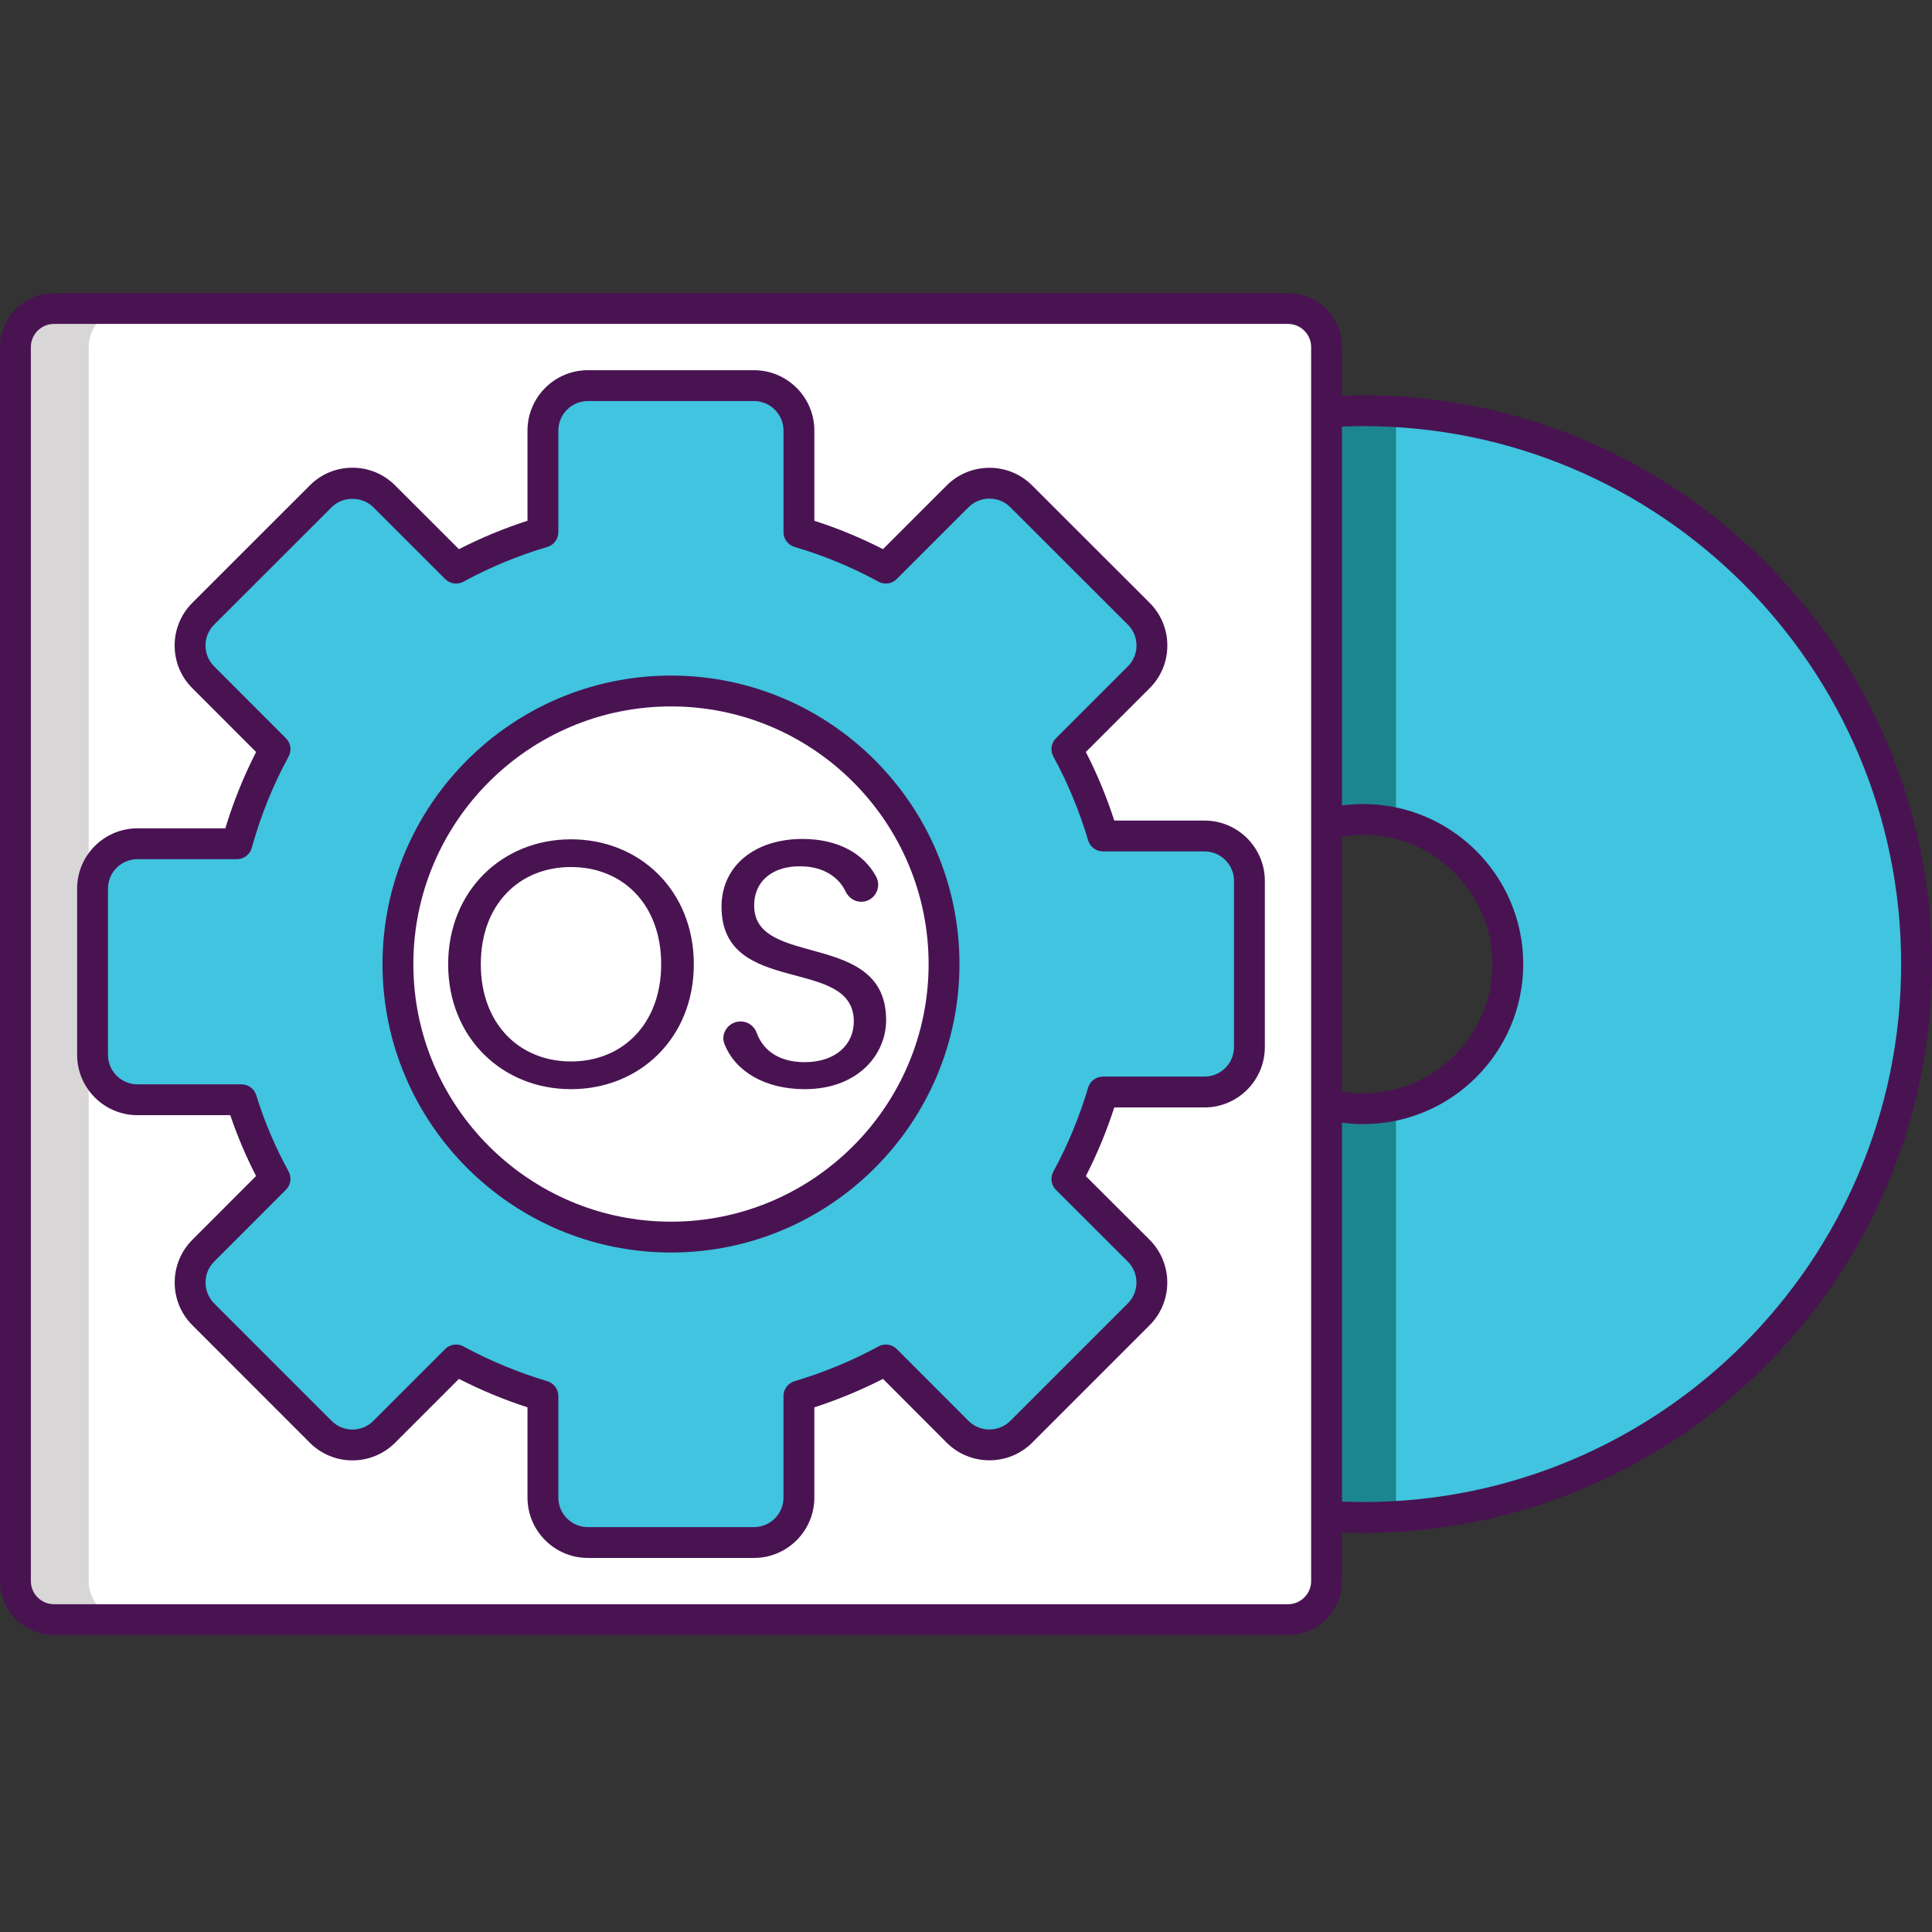 <svg xmlns="http://www.w3.org/2000/svg" width="512" height="512" fill="none" viewBox="0 0 512 512" id="operating-system">
  <rect x="0" y="0" width="512" height="512" fill="#333333" stroke="none"/>
  <g clip-path="url(#clip0_6_603)">
    <path fill="#40C4DF" d="M382.886 110.431C375.836 109.369 368.599 108.838 361.262 108.838C280.26 108.838 214.611 174.487 214.611 255.489C214.611 336.491 280.26 402.14 361.262 402.14C368.599 402.14 375.836 401.609 382.886 400.547C453.625 390.1 507.912 329.15 507.912 255.489C507.912 181.828 453.625 120.878 382.886 110.431ZM382.886 287.11C376.735 291.337 369.274 293.812 361.262 293.812C340.128 293.812 322.938 276.623 322.938 255.489C322.938 234.355 340.128 217.166 361.262 217.166C369.274 217.166 376.735 219.641 382.886 223.868C392.962 230.779 399.585 242.367 399.585 255.489C399.585 268.611 392.962 280.2 382.886 287.11Z"></path>
    <path fill="#1C868E" d="M322.938 255.489C322.938 280.064 345.908 298.431 369.948 292.81V401.896C284.798 406.73 214.611 339.225 214.611 255.489C214.611 171.796 284.755 104.247 369.948 109.082V218.168C345.912 212.547 322.938 230.914 322.938 255.489Z"></path>
    <path fill="#D8D6D7" d="M351.553 91.976V419.002C351.553 424.643 346.974 429.221 341.333 429.221H14.307C8.667 429.221 4.088 424.643 4.088 419.002V91.976C4.088 86.335 8.667 81.756 14.307 81.756H341.333C346.974 81.756 351.553 86.335 351.553 91.976Z"></path>
    <path fill="#fff" d="M351.553 91.976V419.002C351.553 424.643 346.974 429.221 341.333 429.221H33.724C28.084 429.221 23.505 424.643 23.505 419.002V91.976C23.505 86.335 28.084 81.756 33.724 81.756H341.333C346.974 81.756 351.553 86.335 351.553 91.976Z"></path>
    <path fill="#40C4DF" d="M319.217 221.541H292.279C289.928 213.629 286.762 205.904 282.734 198.527L301.784 179.477C306.423 174.858 306.423 167.294 301.784 162.655L270.615 131.525C265.976 126.886 258.451 126.886 253.792 131.525L234.762 150.555C227.365 146.527 219.641 143.361 211.728 141.03V114.092C211.728 107.529 206.395 102.196 199.812 102.196H155.788C149.205 102.196 143.872 107.529 143.872 114.092V141.03C135.96 143.361 128.255 146.547 120.858 150.555L101.808 131.525C97.189 126.886 89.625 126.886 85.006 131.525L53.856 162.655C49.218 167.294 49.218 174.858 53.856 179.477L72.886 198.527C68.511 206.559 65.162 214.958 62.79 223.605H36.423C29.86 223.605 24.527 228.938 24.527 235.501V279.545C24.527 286.108 29.86 291.441 36.423 291.441H63.996C66.224 298.655 69.206 305.689 72.886 312.411L53.856 331.461C49.218 336.12 49.218 343.645 53.856 348.284L85.006 379.453C89.625 384.092 97.189 384.092 101.808 379.453L120.858 360.403C128.255 364.407 135.96 367.577 143.872 369.948V396.886C143.872 403.449 149.205 408.783 155.788 408.783H199.812C206.395 408.783 211.728 403.449 211.728 396.886V369.948C219.641 367.577 227.385 364.407 234.782 360.403L253.792 379.453C258.451 384.092 265.976 384.092 270.615 379.453L301.784 348.284C306.423 343.645 306.423 336.12 301.784 331.461L282.734 312.451C286.762 305.054 289.928 297.31 292.279 289.397H319.217C325.78 289.397 331.114 284.064 331.114 277.481V233.457C331.114 226.874 325.78 221.541 319.217 221.541ZM177.82 327.845C137.697 327.845 105.465 295.286 105.465 255.489C105.465 215.326 138.044 183.114 177.82 183.114C217.78 183.114 250.176 215.509 250.176 255.489C250.176 295.589 217.677 327.845 177.82 327.845Z"></path>
    <path fill="#491352" d="M151.317 222.427C133.09 222.427 118.767 236.099 118.767 255.537 118.767 274.974 133.09 288.642 151.317 288.642 169.637 288.642 183.868 274.974 183.868 255.537 183.868 236.099 169.637 222.427 151.317 222.427zM151.317 281.297C137.649 281.297 127.417 271.345 127.417 255.533 127.417 239.628 137.649 229.772 151.317 229.772 164.99 229.772 175.218 239.628 175.218 255.533 175.218 271.345 164.99 281.297 151.317 281.297zM191.209 240.283C191.209 264.371 226.271 253.209 226.271 270.694 226.271 276.834 221.437 281.481 213.253 281.481 205.952 281.481 202.06 277.948 200.547 273.744 199.896 271.932 198.223 270.694 196.299 270.694H196.247C193.162 270.694 190.862 273.772 191.984 276.646 194.842 283.992 202.826 288.642 213.253 288.642 227.293 288.642 234.83 279.529 234.83 270.323 234.83 246.327 199.86 256.742 199.86 240.004 199.86 233.03 205.349 229.401 212.323 229.585 218.571 229.66 222.435 232.754 224.06 236.207 224.834 237.852 226.395 238.982 228.211 238.982 231.625 238.982 233.792 235.337 232.188 232.323 228.922 226.195 222.024 222.331 212.695 222.331 199.86 222.335 191.209 229.589 191.209 240.283z"></path>
    <path fill="#491352" d="M177.828 179.034C135.669 179.034 101.369 213.333 101.369 255.493C101.369 297.64 135.669 331.932 177.828 331.932C219.98 331.932 254.267 297.64 254.267 255.493C254.267 213.333 219.98 179.034 177.828 179.034ZM177.828 323.756C140.176 323.756 109.545 293.133 109.545 255.493C109.545 217.84 140.176 187.209 177.828 187.209C215.469 187.209 246.092 217.84 246.092 255.493C246.092 293.133 215.469 323.756 177.828 323.756Z"></path>
    <path fill="#491352" d="M319.209 217.461H295.297C293.257 211.161 290.734 205.069 287.76 199.289L304.667 182.379C307.688 179.373 309.353 175.361 309.357 171.089C309.361 166.806 307.696 162.786 304.671 159.76L273.513 128.634C267.289 122.411 257.146 122.411 250.902 128.634L234 145.533C228.183 142.551 222.088 140.032 215.812 138.008V114.099C215.812 105.285 208.635 98.107 199.816 98.107H155.788C146.97 98.107 139.792 105.285 139.792 114.099V138.008C133.573 140.012 127.485 142.535 121.625 145.537L104.71 128.638C101.7 125.616 97.684 123.948 93.409 123.948C89.13 123.948 85.114 125.612 82.112 128.63L50.966 159.76C47.944 162.782 46.279 166.806 46.283 171.085C46.287 175.361 47.952 179.373 50.966 182.371L67.868 199.289C64.575 205.724 61.84 212.507 59.712 219.517H36.431C27.617 219.517 20.439 226.682 20.439 235.489V279.541C20.439 288.355 27.617 295.533 36.431 295.533H61.026C62.89 301.042 65.177 306.443 67.86 311.656L50.958 328.574C44.738 334.818 44.742 344.958 50.962 351.181L82.108 382.343C88.335 388.574 98.471 388.574 104.702 382.343L121.621 365.421C127.425 368.391 133.513 370.918 139.792 372.962V396.878C139.792 405.692 146.966 412.87 155.784 412.87H199.816C208.631 412.87 215.808 405.692 215.808 396.878V372.962C222.12 370.91 228.219 368.383 234.008 365.421L250.91 382.355C257.15 388.543 267.285 388.547 273.513 382.343L304.674 351.181C310.898 344.958 310.898 334.818 304.671 328.567L287.756 311.684C290.73 305.892 293.257 299.792 295.297 293.481H319.205C328.024 293.481 335.197 286.303 335.197 277.485V233.457C335.201 224.634 328.024 217.461 319.209 217.461ZM327.026 277.485C327.026 281.796 323.517 285.305 319.209 285.305H292.287C290.475 285.305 288.882 286.495 288.367 288.231C286.048 296.036 282.95 303.525 279.146 310.483C278.275 312.075 278.559 314.056 279.844 315.337L298.886 334.343C301.932 337.401 301.932 342.363 298.894 345.401L267.736 376.559C264.698 379.588 259.728 379.588 256.686 376.567L237.669 357.517C236.387 356.231 234.415 355.94 232.818 356.81C225.86 360.598 218.367 363.704 210.551 366.04C208.818 366.559 207.633 368.147 207.633 369.956V396.878C207.633 401.189 204.124 404.698 199.816 404.698H155.788C151.477 404.698 147.968 401.189 147.968 396.878V369.956C147.968 368.147 146.782 366.559 145.054 366.04C137.293 363.716 129.812 360.614 122.818 356.81C122.203 356.475 121.533 356.315 120.866 356.315C119.804 356.315 118.762 356.726 117.976 357.513L98.922 376.563C95.884 379.604 90.934 379.608 87.896 376.563L56.746 345.401C53.708 342.359 53.708 337.397 56.75 334.347L75.784 315.297C77.066 314.012 77.349 312.032 76.479 310.443C72.938 303.988 70.056 297.193 67.912 290.243C67.381 288.527 65.796 287.361 64.004 287.361H36.431C32.124 287.361 28.615 283.852 28.615 279.541V235.493C28.615 231.189 32.124 227.692 36.431 227.692H62.782C64.619 227.692 66.231 226.467 66.722 224.694C69.062 216.219 72.347 208.075 76.479 200.491C77.349 198.898 77.062 196.926 75.78 195.644L56.742 176.586C55.269 175.121 54.459 173.165 54.459 171.081C54.455 168.99 55.265 167.022 56.746 165.545L87.896 134.411C90.83 131.465 95.972 131.457 98.926 134.419L117.976 153.453C119.253 154.73 121.229 155.026 122.818 154.155C129.904 150.299 137.381 147.205 145.038 144.95C146.774 144.439 147.968 142.842 147.968 141.026V114.099C147.968 109.792 151.477 106.283 155.788 106.283H199.816C204.128 106.283 207.637 109.792 207.637 114.099V141.022C207.637 142.838 208.83 144.431 210.571 144.946C218.319 147.225 225.8 150.323 232.798 154.147C234.391 155.018 236.363 154.73 237.649 153.449L256.674 134.419C259.732 131.377 264.694 131.373 267.736 134.415L298.894 165.541C300.375 167.022 301.185 168.986 301.185 171.077C301.181 173.165 300.375 175.121 298.894 176.59L279.844 195.64C278.559 196.926 278.275 198.902 279.15 200.495C282.954 207.441 286.056 214.918 288.371 222.71C288.886 224.447 290.475 225.636 292.287 225.636H319.209C323.521 225.636 327.03 229.141 327.03 233.453V277.485H327.026Z"></path>
    <path fill="#491352" d="M361.261 104.75C359.329 104.75 357.469 104.794 355.641 104.862V91.976C355.641 84.088 349.222 77.668 341.333 77.668H14.307C6.419 77.668 0 84.088 0 91.976V419.002C0 426.89 6.419 433.309 14.307 433.309H341.333C349.222 433.309 355.641 426.89 355.641 419.002V406.116C357.469 406.187 359.329 406.227 361.261 406.227C444.379 406.227 512 338.607 512 255.489C512 172.371 444.379 104.75 361.261 104.75ZM347.465 419.002C347.465 422.383 344.715 425.134 341.333 425.134H14.307C10.926 425.134 8.176 422.383 8.176 419.002V91.976C8.176 88.595 10.926 85.844 14.307 85.844H341.333C344.715 85.844 347.465 88.595 347.465 91.976V419.002ZM355.641 221.732C357.485 221.425 359.365 221.253 361.261 221.253C380.14 221.253 395.497 236.611 395.497 255.489C395.497 274.367 380.14 289.724 361.261 289.724C359.365 289.724 357.485 289.553 355.641 289.245V221.732ZM361.261 398.052C359.321 398.052 357.465 398.004 355.641 397.932V297.525C357.497 297.772 359.373 297.9 361.261 297.9C384.647 297.9 403.673 278.874 403.673 255.489C403.673 232.104 384.647 213.078 361.261 213.078C359.373 213.078 357.497 213.205 355.641 213.453V113.046C357.465 112.974 359.321 112.926 361.261 112.926C439.872 112.926 503.824 176.878 503.824 255.489C503.824 334.1 439.872 398.052 361.261 398.052Z"></path>
  </g>
  <defs>
    <clipPath id="clip0_6_603">
      <rect width="512" height="512" fill="#fff"></rect>
    </clipPath>
  </defs>
</svg>
